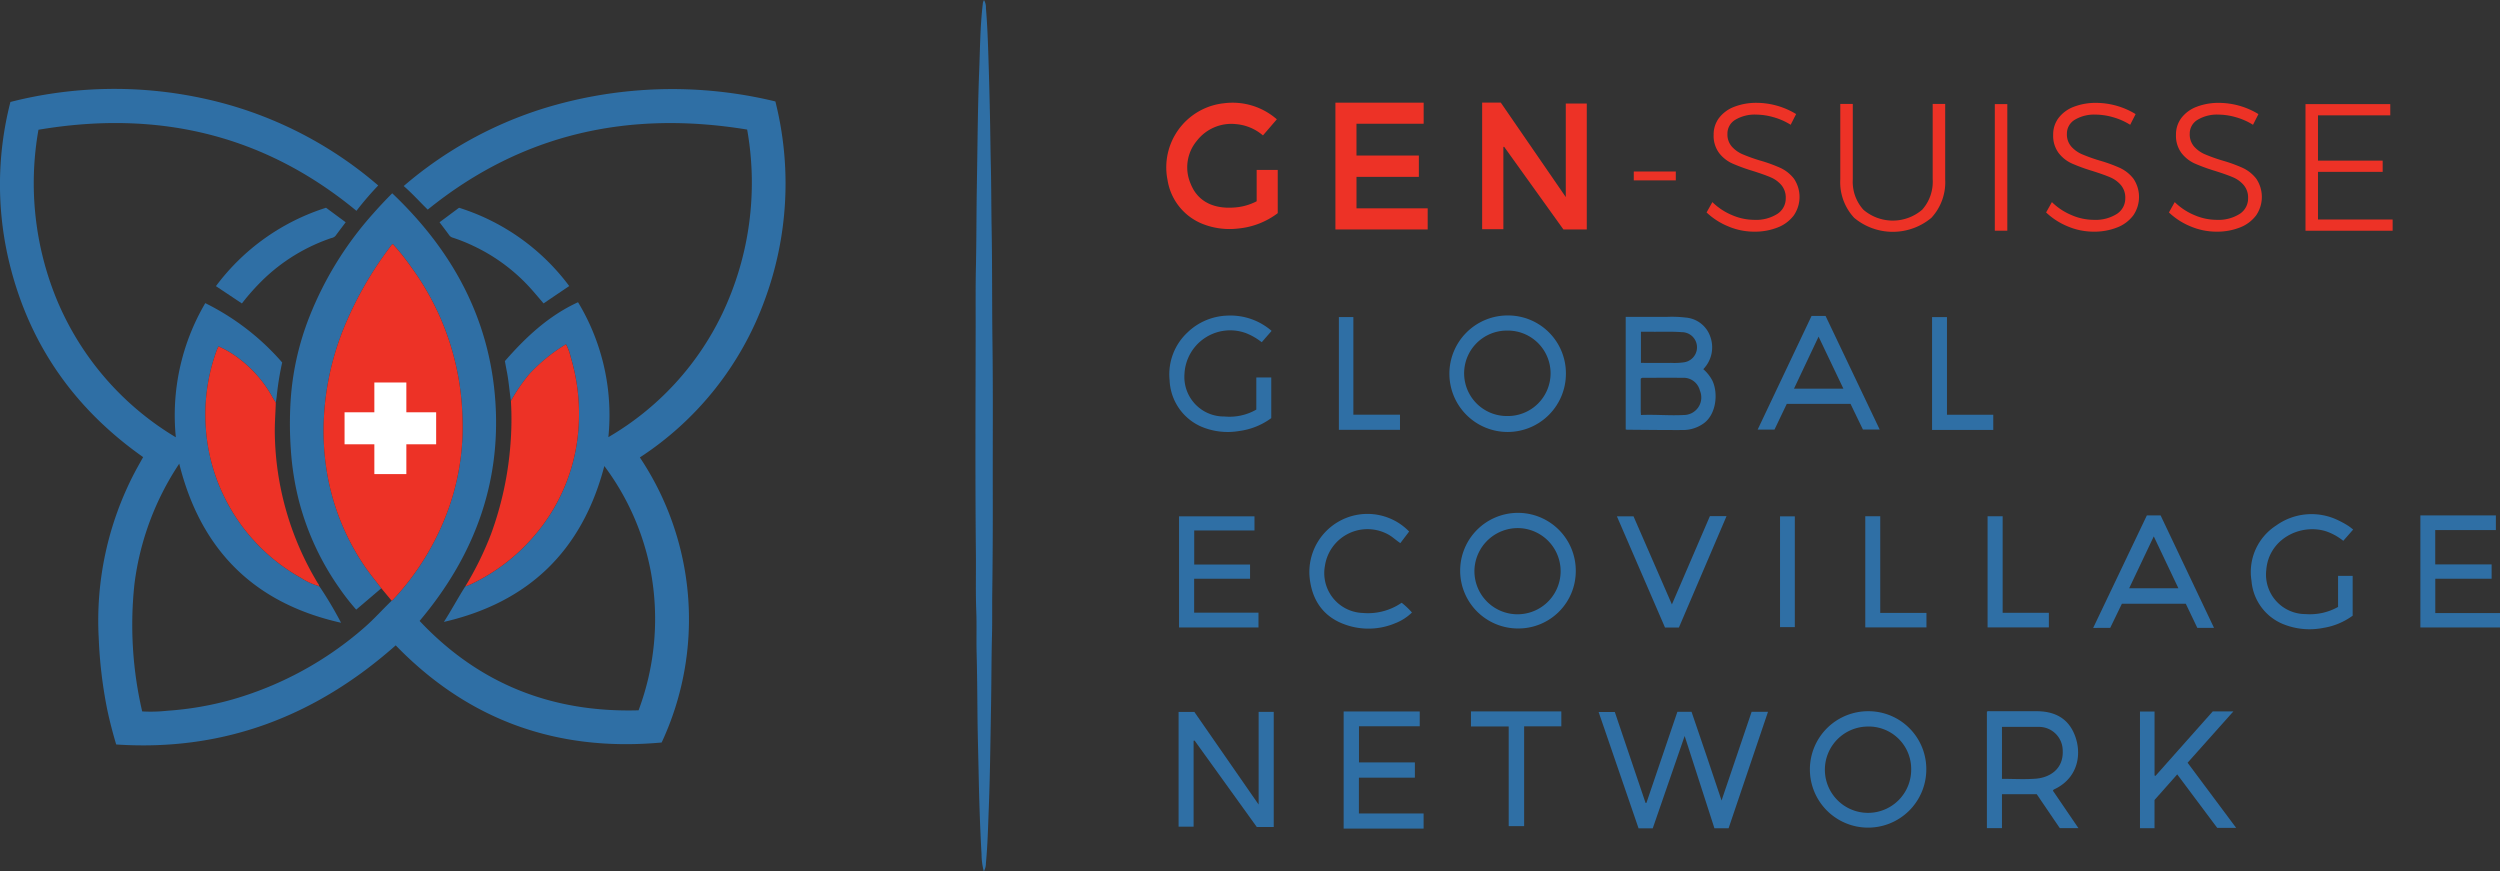 <svg id="Ebene_1" data-name="Ebene 1" xmlns="http://www.w3.org/2000/svg" viewBox="0 0 426.544 148.692"><rect x="0" y="0" width="426.544" height="148.692" fill="#333333" stroke="none"/><defs><style>.cls-1{fill:#2f6fa5;}.cls-2{fill:#ed3226;}.cls-3{fill:#d03423;}.cls-4{fill:#fff;}</style></defs><title>GEN-CH-Logo-04-01</title><path class="cls-1" d="M98.9,74.062c-.251-1.678-.37-3.375-.7-5.042-.115-.576-.217-1.155-.33-1.758,3.567-4.085,7.457-7.736,12.48-10.046a37.243,37.243,0,0,1,5.176,23.023A48.7,48.7,0,0,0,134.957,59.18a51.956,51.956,0,0,0,4.25-31.419c-20.159-3.306-38.426.651-54.5,13.658-1.354-1.315-2.609-2.736-4.1-4.024a67.388,67.388,0,0,1,23.927-13.261,74.568,74.568,0,0,1,39.487-1.171,57.353,57.353,0,0,1-1.9,34.1A54.051,54.051,0,0,1,120.9,83.7a49.716,49.716,0,0,1,3.718,48.638c-17.707,1.625-32.9-3.706-45.375-16.576-13.589,12.048-29.315,18.142-47.69,16.912-.619-2.086-1.164-4.165-1.593-6.274a77.28,77.28,0,0,1-1.384-11.8,54.563,54.563,0,0,1,6.085-28.25c.469-.9.98-1.782,1.489-2.706C24.8,75.652,17.143,65.067,13.607,51.619a56.579,56.579,0,0,1-.1-28.569,71.667,71.667,0,0,1,32.852-.615A67.36,67.36,0,0,1,76.258,37.3a53.545,53.545,0,0,0-3.713,4.325c-15.932-13.158-34.1-17.24-54.255-13.833a52.181,52.181,0,0,0,3.172,29.093,49.5,49.5,0,0,0,20.267,23.38,37.776,37.776,0,0,1,5.023-22.891A42.023,42.023,0,0,1,59.873,67.5a48.91,48.91,0,0,0-.927,5.721c-.037.381-.108.759-.163,1.139-.211-.348-.429-.693-.633-1.045a20.811,20.811,0,0,0-5.586-6.437,16.726,16.726,0,0,0-3.554-2.122c-.1.215-.2.373-.257.541a31.818,31.818,0,0,0-1.935,12.881,31.32,31.32,0,0,0,3.29,12.47,31.755,31.755,0,0,0,13.02,13.624,10.785,10.785,0,0,0,3.008,1.373l-.007-.006c-.015.121.069.134.157.144a64.607,64.607,0,0,1,3.633,6.124C55.133,108.6,45.988,99.551,42.31,84.767a47.726,47.726,0,0,0-7.634,20.455,65.2,65.2,0,0,0,1.312,21.812,26.053,26.053,0,0,0,4.285-.113A54.187,54.187,0,0,0,51.37,125a58.8,58.8,0,0,0,22.563-12.315c1.631-1.419,3.058-3.041,4.617-4.531a2.033,2.033,0,0,0,.26-.209,45,45,0,0,0,9.7-16.239A41.6,41.6,0,0,0,90.62,76.567a45.353,45.353,0,0,0-8.667-25.248,39.1,39.1,0,0,0-3.189-4.011c-.256.108-.34.306-.46.466a61.913,61.913,0,0,0-7.492,12.848,47.248,47.248,0,0,0-3.859,17.217,43.194,43.194,0,0,0,.395,7.328,40.212,40.212,0,0,0,6.537,17c.9,1.339,1.936,2.57,2.9,3.859l-4.279,3.642a38.384,38.384,0,0,1-2.823-3.6,45.9,45.9,0,0,1-6.937-14.909,48,48,0,0,1-1.4-8.851,62.919,62.919,0,0,1-.059-7.828A47.13,47.13,0,0,1,64.56,59.6,58.637,58.637,0,0,1,75.383,42.11c1.022-1.155,2.071-2.283,3.266-3.478,10.249,9.734,16.644,21.36,17.6,35.577s-3.816,26.581-12.93,37.384c10.156,10.794,22.658,15.676,37.361,15.252a44.526,44.526,0,0,0,2.059-23.816,43.552,43.552,0,0,0-7.9-17.859c-3.785,14.46-12.929,23.26-27.374,26.594,1.281-1.993,2.385-4.073,3.648-6.057.3-.114.6-.209.886-.344a32.178,32.178,0,0,0,10.589-7.96A31.431,31.431,0,0,0,110.461,78.2,33.617,33.617,0,0,0,109.1,66.561a8.735,8.735,0,0,0-.8-2.164,28.8,28.8,0,0,0-6.243,5.076A30.354,30.354,0,0,0,98.9,74.062Z" transform="translate(-11.728 -5.654)"/><path class="cls-2" d="M76.784,106.024c-.963-1.289-2-2.52-2.9-3.859a40.212,40.212,0,0,1-6.537-17,43.194,43.194,0,0,1-.395-7.328,47.248,47.248,0,0,1,3.859-17.217A61.913,61.913,0,0,1,78.3,47.774c.12-.16.2-.358.46-.466a39.1,39.1,0,0,1,3.189,4.011A45.353,45.353,0,0,1,90.62,76.567,41.6,41.6,0,0,1,88.514,91.7a45,45,0,0,1-9.7,16.239,2.033,2.033,0,0,1-.26.209Z" transform="translate(-11.728 -5.654)"/><path class="cls-1" d="M179.587,154.346a11.816,11.816,0,0,1-.389-2.893c-.254-4.53-.4-9.063-.491-13.6-.07-3.5-.175-6.989-.206-10.486-.03-3.43-.054-6.86-.144-10.289-.062-2.364.032-4.728-.058-7.089-.127-3.318-.031-6.635-.066-9.953-.135-12.984-.049-25.968-.04-38.952,0-3.34-.025-6.682.047-10.022.092-4.249.075-8.5.142-12.747q.069-4.395.131-8.79c.058-3.9.126-7.809.279-11.71.149-3.8.166-7.616.606-11.4a1.706,1.706,0,0,1,.217-.756,2.464,2.464,0,0,1,.328,1.389c.239,2.779.335,5.565.426,8.352q.174,5.343.277,10.686c.053,2.566.073,5.132.135,7.7.086,3.612.071,7.224.136,10.835.116,6.432.056,12.865.14,19.3.115,8.754.034,17.507.056,26.26q.019,8.252-.087,16.5c-.034,2.5.016,5-.049,7.5-.094,3.656-.086,7.314-.144,10.971q-.063,3.882-.131,7.765c-.058,3.607-.135,7.216-.276,10.821-.12,3.056-.189,6.116-.481,9.163A3.032,3.032,0,0,1,179.587,154.346Z" transform="translate(-11.728 -5.654)"/><path class="cls-2" d="M66.136,105.645a10.785,10.785,0,0,1-3.008-1.373,31.755,31.755,0,0,1-13.02-13.624,31.32,31.32,0,0,1-3.29-12.47A31.818,31.818,0,0,1,48.753,65.3c.062-.168.154-.326.257-.541a16.726,16.726,0,0,1,3.554,2.122,20.811,20.811,0,0,1,5.586,6.437c.2.352.422.7.633,1.045-.051,1.789-.2,3.573-.167,5.365a50.789,50.789,0,0,0,7.3,25.373C66.01,105.262,66.191,105.411,66.136,105.645Z" transform="translate(-11.728 -5.654)"/><path class="cls-2" d="M98.9,74.062a30.354,30.354,0,0,1,3.148-4.589,28.8,28.8,0,0,1,6.243-5.076,8.735,8.735,0,0,1,.8,2.164A33.617,33.617,0,0,1,110.461,78.2,31.431,31.431,0,0,1,102.588,97.4,32.178,32.178,0,0,1,92,105.363c-.285.135-.59.23-.886.344a55.129,55.129,0,0,0,4.4-8.953,56.982,56.982,0,0,0,3.3-15.221A52.78,52.78,0,0,0,98.9,74.062Z" transform="translate(-11.728 -5.654)"/><path class="cls-2" d="M264.608,23.164h3.184l11.086,16.113V23.315h3.583v21.49h-3.986l-10.109-14.1-.138.013V44.756h-3.62Z" transform="translate(-11.728 -5.654)"/><path class="cls-2" d="M239.575,23.172h15.054v3.59H243.168v5.429h10.641v3.643H243.171V41.2h12.144v3.61h-15.74Z" transform="translate(-11.728 -5.654)"/><path class="cls-1" d="M297.92,127.1h2.415c.851,2.5,1.71,5,2.559,7.51.842,2.489,1.674,4.982,2.562,7.625,1.739-5.131,3.432-10.125,5.13-15.133h2.793c-2.25,6.649-4.481,13.244-6.723,19.867h-2.418l-5.078-15.743c-1.84,5.322-3.637,10.523-5.444,15.751h-2.423l-6.813-19.846h2.762q2.619,7.746,5.251,15.528l.144-.021Z" transform="translate(-11.728 -5.654)"/><path class="cls-2" d="M229.733,34.653v7.371a13.194,13.194,0,0,1-6.688,2.613,12.519,12.519,0,0,1-6.079-.756,9.687,9.687,0,0,1-6.034-7.5,11,11,0,0,1,9.621-13.11,11.484,11.484,0,0,1,9.026,2.739l-2.37,2.75a8.117,8.117,0,0,0-4.612-1.931,7.442,7.442,0,0,0-6.657,2.837,7.053,7.053,0,0,0-1.053,7.37c1.255,3.152,4.095,4.245,7.294,4.03a9.629,9.629,0,0,0,3.955-1.072V34.653Z" transform="translate(-11.728 -5.654)"/><path class="cls-1" d="M289.1,59.713h7.138a19.873,19.873,0,0,1,3.056.119,4.84,4.84,0,0,1,4.238,3.26,5.33,5.33,0,0,1-1.194,5.548,6.561,6.561,0,0,1,1.569,1.994c1.01,2.165.638,5.783-1.565,7.3a6.033,6.033,0,0,1-3.451,1.09c-3.181.013-6.363-.029-9.544-.051a1.553,1.553,0,0,1-.247-.047Zm2.6,16.748c2.451-.115,4.869.133,7.29,0a2.989,2.989,0,0,0,2.77-4.162,2.866,2.866,0,0,0-2.985-2.183c-2.224-.024-4.449-.006-6.673,0a.46.46,0,0,0-.438.171c0,1.785,0,3.642,0,5.5C291.668,75.978,291.688,76.177,291.7,76.461Zm0-8.89c1.759,0,3.459.008,5.16,0a11.245,11.245,0,0,0,2.1-.09,2.584,2.584,0,0,0-.3-5.153c-1.769-.139-3.54-.042-5.309-.073-.54-.01-1.081,0-1.652,0Z" transform="translate(-11.728 -5.654)"/><path class="cls-1" d="M215.378,132.043V146.7h-2.562V127.12h2.691l10.965,15.807V127.113h2.577v19.639h-2.892l-10.611-14.745Z" transform="translate(-11.728 -5.654)"/><path class="cls-1" d="M361.992,140.561l4.349,6.386h-3.173c-1.3-1.905-2.619-3.852-3.935-5.786H353.3v5.786h-2.573V127.079c.167-.139.38-.08.578-.08,2.637,0,5.275-.01,7.912,0,2.713.01,4.986.932,6.232,3.47,1.57,3.2,1.164,7.757-3.177,9.833A.455.455,0,0,0,361.992,140.561Zm-8.694-2.023c1.988,0,3.924.125,5.837-.034,2.146-.178,4.733-1.514,4.525-4.9a4.056,4.056,0,0,0-4.033-3.932H353.3Z" transform="translate(-11.728 -5.654)"/><path class="cls-1" d="M330.505,127a9.87,9.87,0,0,1,9.883,10.052A9.931,9.931,0,1,1,330.505,127Zm-.043,2.616a7.363,7.363,0,1,0,7.348,7.339A7.242,7.242,0,0,0,330.462,129.612Z" transform="translate(-11.728 -5.654)"/><path class="cls-1" d="M278.9,69.376a9.94,9.94,0,1,1-9.938-9.9A9.871,9.871,0,0,1,278.9,69.376Zm-10,7.26a7.29,7.29,0,1,0,.018-14.579,7.29,7.29,0,1,0-.018,14.579Z" transform="translate(-11.728 -5.654)"/><path class="cls-1" d="M270.625,112.882a9.863,9.863,0,1,1,9.958-9.9A9.786,9.786,0,0,1,270.625,112.882ZM263.291,103a7.354,7.354,0,1,0,7.815-7.232A7.4,7.4,0,0,0,263.291,103Z" transform="translate(-11.728 -5.654)"/><path class="cls-1" d="M240.976,147.027V127.038h12.982v2.533H243.594v6.157h9.536v2.61h-9.549v6.106h11.04v2.583Z" transform="translate(-11.728 -5.654)"/><path class="cls-1" d="M384.969,135.79l8.287,11.115h-3.232l-6.823-9.128-3.874,4.371v4.814h-2.483V127.056h2.487v10.908l.16.067,9.771-11h3.519Z" transform="translate(-11.728 -5.654)"/><path class="cls-1" d="M311.614,78.953l9.2-19.4H323.2q4.586,9.622,9.238,19.388h-2.863l-2.114-4.378H316.583l-2.1,4.394Zm14.629-6.984-4.234-8.879c-1.446,3.059-2.8,5.927-4.195,8.879Z" transform="translate(-11.728 -5.654)"/><path class="cls-1" d="M368.86,112.786l9.163-19.2h2.339l9.114,19.19h-2.849l-1.964-4.111H373.758c-.662,1.368-1.321,2.731-1.99,4.116ZM379.2,97.172,375,106.022h8.4Z" transform="translate(-11.728 -5.654)"/><path class="cls-1" d="M215.482,101.969h9.526V104.4h-9.537v5.785h10.976v2.527H212.891V93.746h12.875v2.41H215.482Z" transform="translate(-11.728 -5.654)"/><path class="cls-1" d="M438.272,110.256v2.455H424.688V93.593h12.881v2.5H427.22v5.859h9.622V104.4H427.23v5.858Z" transform="translate(-11.728 -5.654)"/><path class="cls-1" d="M413.223,96l-1.69,1.928a9.775,9.775,0,0,0-2.918-1.619c-4.378-1.388-9.837,1.3-10.224,6.638a6.735,6.735,0,0,0,6.683,7.48,9.813,9.813,0,0,0,5.57-1.22v-5.3h2.49V110.7a11.568,11.568,0,0,1-5.013,2.087,12.027,12.027,0,0,1-6.881-.661,8.727,8.727,0,0,1-5.368-7.384,9.429,9.429,0,0,1,4.21-9.429,10.361,10.361,0,0,1,10.732-.814,14,14,0,0,1,1.488.822C412.61,95.507,412.885,95.748,413.223,96Z" transform="translate(-11.728 -5.654)"/><path class="cls-1" d="M228.686,62.11,227,64.043a10.725,10.725,0,0,0-2.656-1.537,7.809,7.809,0,0,0-10.525,6.963,6.748,6.748,0,0,0,6.823,7.246,9.2,9.2,0,0,0,5.436-1.176v-5.48h2.55v6.934a11.83,11.83,0,0,1-5.482,2.2,11.554,11.554,0,0,1-6.654-.834,9.037,9.037,0,0,1-5.209-7.833,9.766,9.766,0,0,1,3.04-8.138,10.25,10.25,0,0,1,6.8-2.885A10.71,10.71,0,0,1,228.686,62.11Z" transform="translate(-11.728 -5.654)"/><path class="cls-1" d="M53,57.429l-4.431-2.954A37.543,37.543,0,0,1,67.359,41.1l3.35,2.477c-.6.8-1.179,1.551-1.739,2.317a1.234,1.234,0,0,1-.7.374,31.045,31.045,0,0,0-11.534,6.984A38.9,38.9,0,0,0,53,57.429Z" transform="translate(-11.728 -5.654)"/><path class="cls-1" d="M108.849,54.458l-4.38,2.961c-.68-.793-1.327-1.571-2-2.328a30.833,30.833,0,0,0-9.945-7.466A29.035,29.035,0,0,0,89,46.21a1.109,1.109,0,0,1-.608-.4c-.53-.735-1.086-1.452-1.673-2.233L90.051,41.1A37.439,37.439,0,0,1,108.849,54.458Z" transform="translate(-11.728 -5.654)"/><path class="cls-1" d="M250.874,108.493a12.612,12.612,0,0,1,1.759,1.668,8.559,8.559,0,0,1-2.915,1.852,11.8,11.8,0,0,1-9.585-.251c-3.156-1.534-4.65-4.3-4.971-7.694a9.913,9.913,0,0,1,16.989-7.727l-1.5,1.979c-.665-.434-1.219-.968-1.874-1.363a7.341,7.341,0,0,0-11,5.286,6.8,6.8,0,0,0,6.451,7.992A10.125,10.125,0,0,0,250.874,108.493Z" transform="translate(-11.728 -5.654)"/><path class="cls-1" d="M303.468,93.713h2.839c-2.724,6.371-5.427,12.691-8.131,19.013h-2.367L287.6,93.749h2.834c2.149,4.932,4.319,9.909,6.551,15.03Z" transform="translate(-11.728 -5.654)"/><path class="cls-1" d="M269.137,129.6H262.7v-2.567h15.417v2.552h-6.346v17.026h-2.632Z" transform="translate(-11.728 -5.654)"/><path class="cls-1" d="M343.916,59.759V76.417h7.9v2.592H341.372V59.759Z" transform="translate(-11.728 -5.654)"/><path class="cls-1" d="M240.163,78.989V59.751h2.472V76.409h7.956v2.58Z" transform="translate(-11.728 -5.654)"/><path class="cls-1" d="M332.531,110.228h7.885V112.7H329.979V93.735h2.552Z" transform="translate(-11.728 -5.654)"/><path class="cls-1" d="M350.845,112.7V93.735h2.57v16.47H361.3V112.7Z" transform="translate(-11.728 -5.654)"/><path class="cls-1" d="M317.954,112.653h-2.522v-18.9h2.522Z" transform="translate(-11.728 -5.654)"/><path class="cls-3" d="M66.286,105.783c-.088-.01-.172-.023-.157-.144C66.244,105.618,66.268,105.7,66.286,105.783Z" transform="translate(-11.728 -5.654)"/><polygon class="cls-4" points="74.415 70.344 69.331 70.344 69.331 65.26 63.871 65.26 63.871 70.344 58.788 70.344 58.788 75.804 63.871 75.804 63.871 80.888 69.331 80.888 69.331 75.804 74.415 75.804 74.415 70.344"/><path class="cls-2" d="M290.479,34.915h7.17v1.514h-7.17Z" transform="translate(-11.728 -5.654)"/><path class="cls-2" d="M314.34,25.657a10.9,10.9,0,0,0-2.967-.448,6.427,6.427,0,0,0-3.57.881,2.73,2.73,0,0,0-1.344,2.4,3.135,3.135,0,0,0,.741,2.163,5.23,5.23,0,0,0,1.824,1.314,28.757,28.757,0,0,0,2.967,1.066,25.565,25.565,0,0,1,3.539,1.283,6.262,6.262,0,0,1,2.287,1.839,5.562,5.562,0,0,1-.03,6.243,6.242,6.242,0,0,1-2.736,2.056,10.555,10.555,0,0,1-4.049.726,11.323,11.323,0,0,1-4.4-.9A11.865,11.865,0,0,1,302.9,41.9l.989-1.762a10.637,10.637,0,0,0,3.369,2.225,9.681,9.681,0,0,0,3.771.8,6.8,6.8,0,0,0,3.926-1,3.131,3.131,0,0,0,1.452-2.7,3.3,3.3,0,0,0-.742-2.225,4.917,4.917,0,0,0-1.823-1.329q-1.083-.465-3.03-1.082a30.975,30.975,0,0,1-3.523-1.283,5.933,5.933,0,0,1-2.256-1.793,4.909,4.909,0,0,1-.928-3.106,4.659,4.659,0,0,1,.928-2.874,5.856,5.856,0,0,1,2.6-1.9A10.4,10.4,0,0,1,311.5,23.2a13.041,13.041,0,0,1,6.676,1.916l-.927,1.824A11.217,11.217,0,0,0,314.34,25.657Z" transform="translate(-11.728 -5.654)"/><path class="cls-2" d="M329.655,41.436a7.707,7.707,0,0,0,10.03,0,7.166,7.166,0,0,0,1.793-5.192V23.385h2.132V36.244a8.93,8.93,0,0,1-2.364,6.583,10.275,10.275,0,0,1-13.152,0,8.894,8.894,0,0,1-2.38-6.583V23.385h2.133V36.244A7.122,7.122,0,0,0,329.655,41.436Z" transform="translate(-11.728 -5.654)"/><path class="cls-2" d="M352.079,23.417h2.132v21.6h-2.132Z" transform="translate(-11.728 -5.654)"/><path class="cls-2" d="M372.261,25.657a10.889,10.889,0,0,0-2.966-.448,6.433,6.433,0,0,0-3.571.881,2.73,2.73,0,0,0-1.344,2.4,3.131,3.131,0,0,0,.742,2.163,5.227,5.227,0,0,0,1.823,1.314,28.7,28.7,0,0,0,2.968,1.066,25.613,25.613,0,0,1,3.539,1.283,6.271,6.271,0,0,1,2.287,1.839,5.559,5.559,0,0,1-.031,6.243,6.236,6.236,0,0,1-2.736,2.056,10.555,10.555,0,0,1-4.049.726,11.326,11.326,0,0,1-4.4-.9,11.877,11.877,0,0,1-3.694-2.38l.99-1.762a10.637,10.637,0,0,0,3.369,2.225,9.676,9.676,0,0,0,3.77.8,6.8,6.8,0,0,0,3.926-1,3.131,3.131,0,0,0,1.453-2.7,3.3,3.3,0,0,0-.743-2.225,4.909,4.909,0,0,0-1.823-1.329q-1.083-.465-3.029-1.082a30.929,30.929,0,0,1-3.524-1.283,5.933,5.933,0,0,1-2.256-1.793,4.909,4.909,0,0,1-.927-3.106,4.659,4.659,0,0,1,.927-2.874,5.856,5.856,0,0,1,2.6-1.9,10.4,10.4,0,0,1,3.864-.665,13.041,13.041,0,0,1,6.676,1.916l-.927,1.824A11.188,11.188,0,0,0,372.261,25.657Z" transform="translate(-11.728 -5.654)"/><path class="cls-2" d="M393.217,25.657a10.9,10.9,0,0,0-2.967-.448,6.427,6.427,0,0,0-3.57.881,2.73,2.73,0,0,0-1.344,2.4,3.135,3.135,0,0,0,.741,2.163,5.23,5.23,0,0,0,1.824,1.314,28.757,28.757,0,0,0,2.967,1.066,25.565,25.565,0,0,1,3.539,1.283,6.262,6.262,0,0,1,2.287,1.839,5.562,5.562,0,0,1-.03,6.243,6.242,6.242,0,0,1-2.736,2.056,10.559,10.559,0,0,1-4.049.726,11.323,11.323,0,0,1-4.4-.9,11.865,11.865,0,0,1-3.694-2.38l.989-1.762a10.637,10.637,0,0,0,3.369,2.225,9.681,9.681,0,0,0,3.771.8,6.8,6.8,0,0,0,3.926-1,3.131,3.131,0,0,0,1.452-2.7,3.3,3.3,0,0,0-.742-2.225,4.917,4.917,0,0,0-1.823-1.329q-1.083-.465-3.03-1.082a30.975,30.975,0,0,1-3.523-1.283,5.933,5.933,0,0,1-2.256-1.793,4.9,4.9,0,0,1-.928-3.106,4.653,4.653,0,0,1,.928-2.874,5.856,5.856,0,0,1,2.6-1.9,10.4,10.4,0,0,1,3.864-.665,13.041,13.041,0,0,1,6.676,1.916l-.927,1.824A11.217,11.217,0,0,0,393.217,25.657Z" transform="translate(-11.728 -5.654)"/><path class="cls-2" d="M405.086,23.417h14.465v1.916H407.218V33.06h11.035v1.916H407.218v8.129h12.735v1.917H405.086Z" transform="translate(-11.728 -5.654)"/></svg>